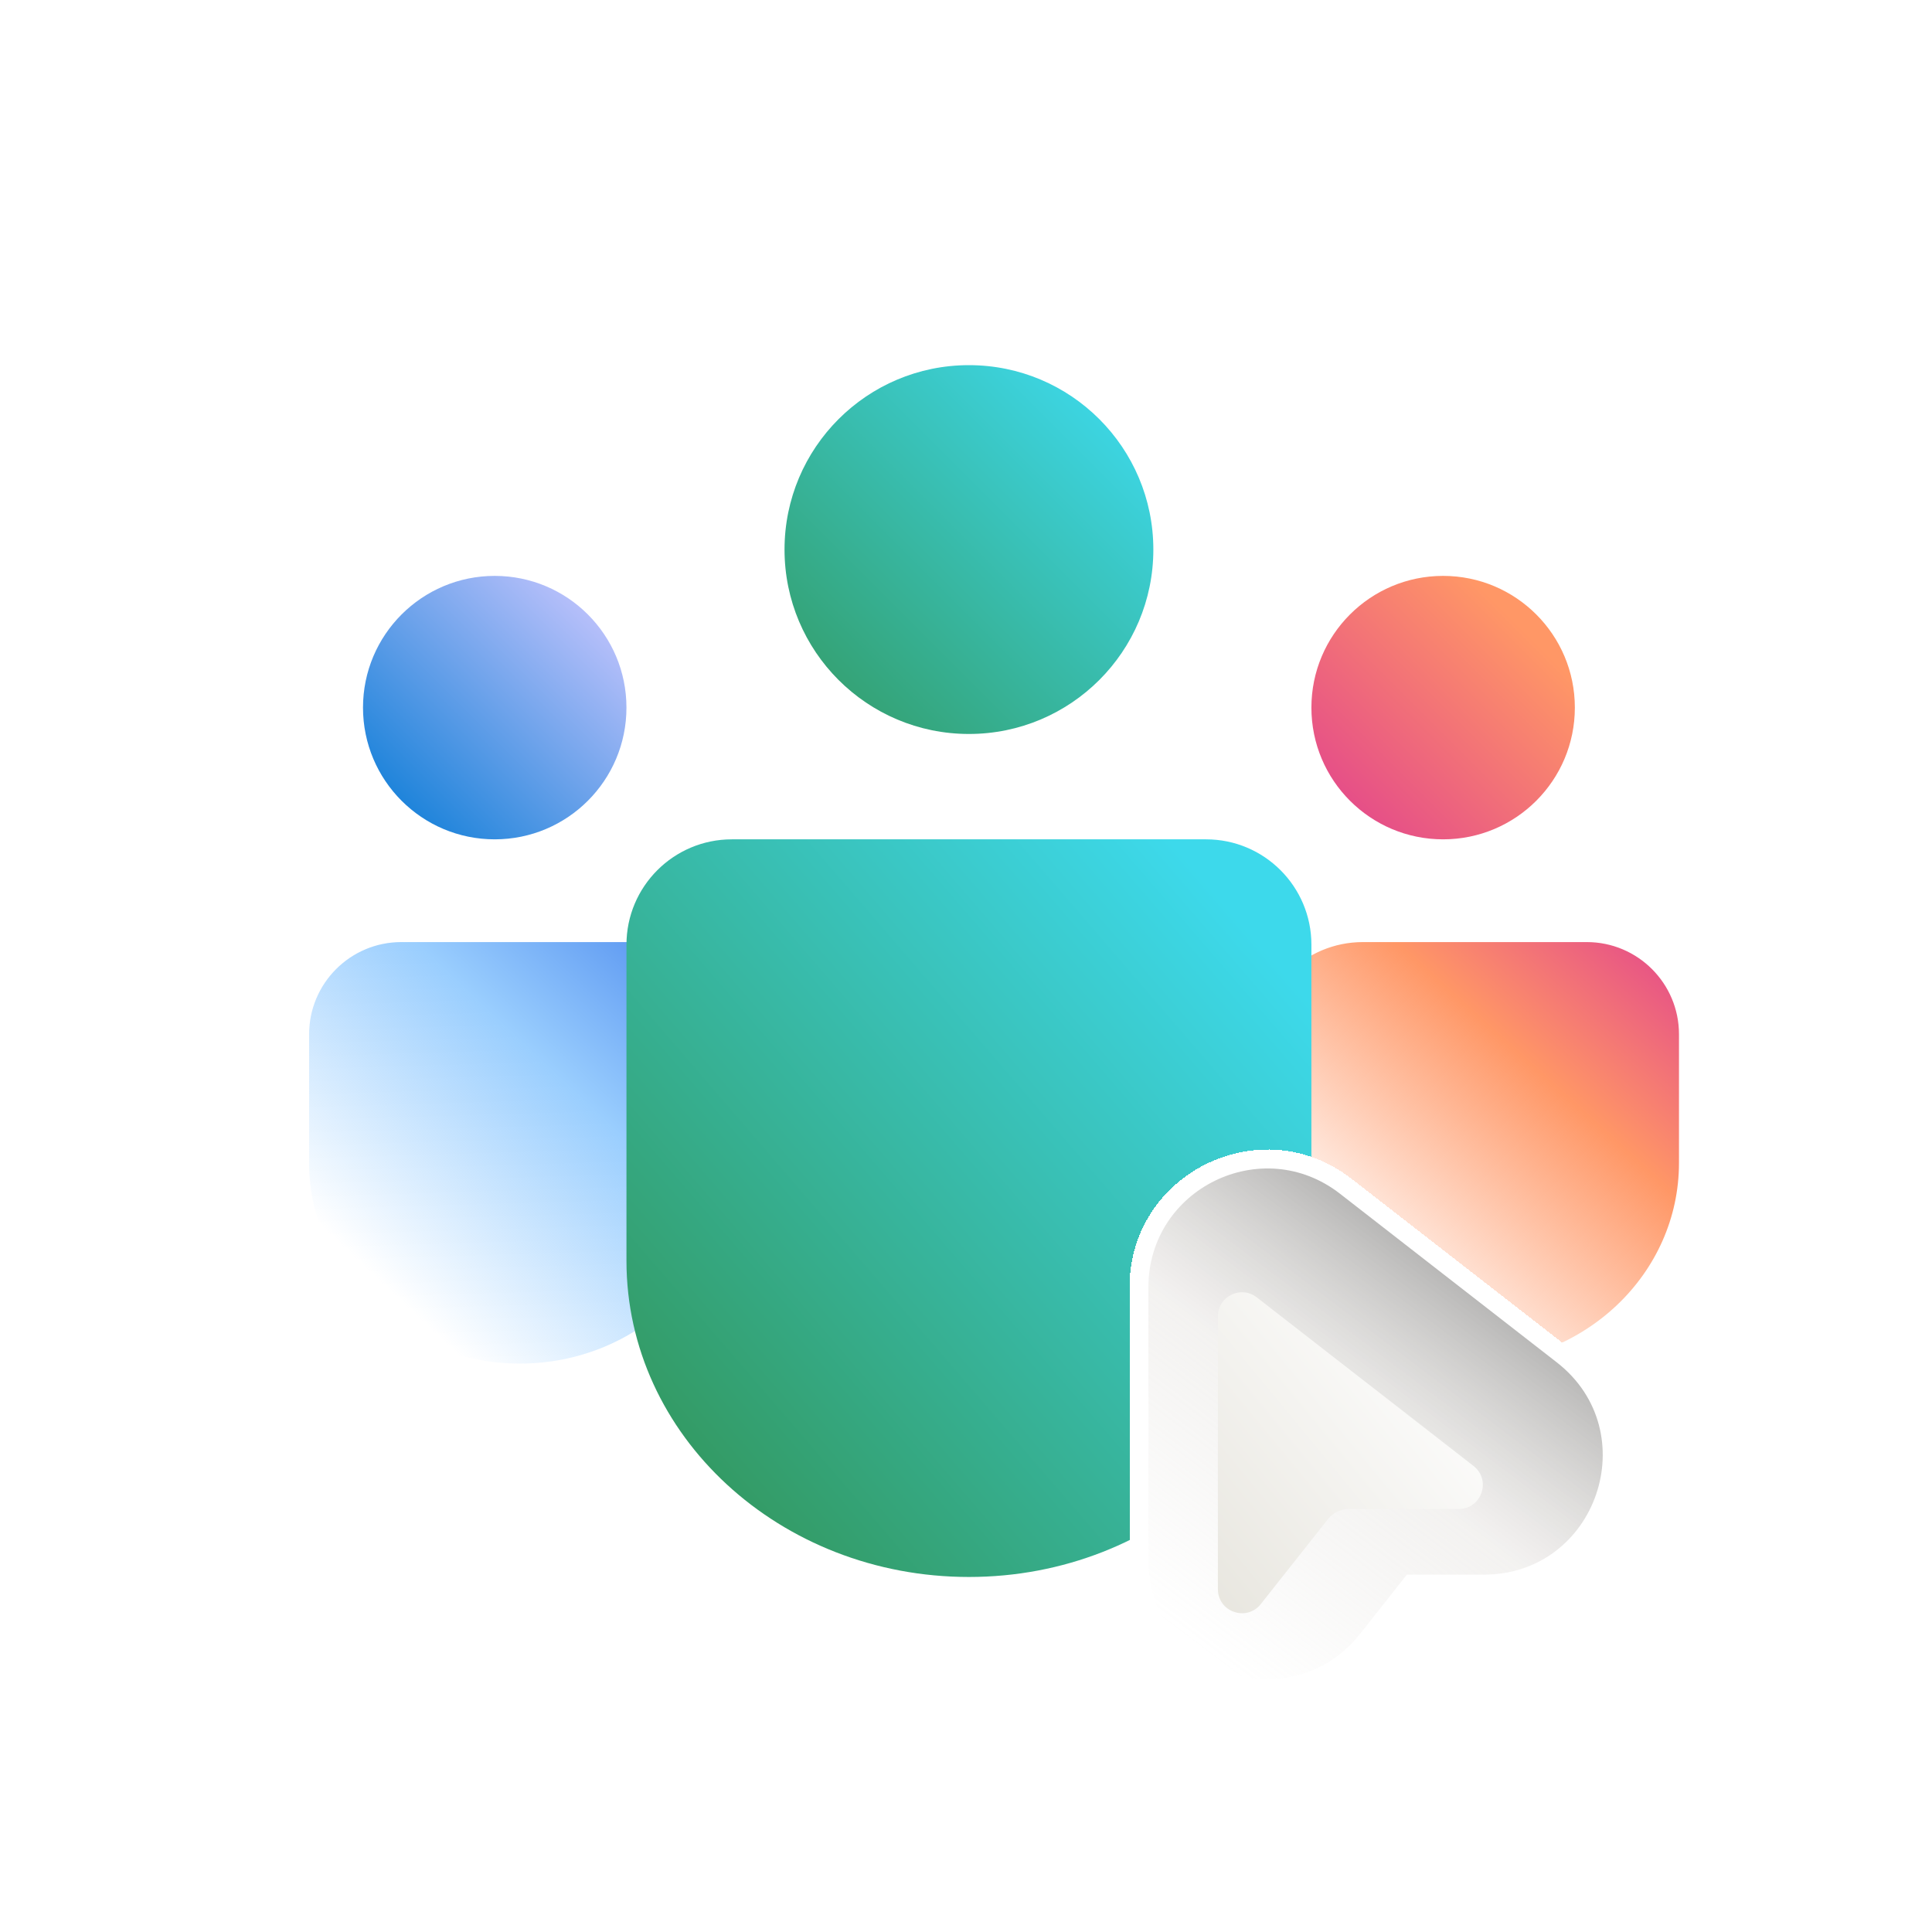 <?xml version="1.0" encoding="UTF-8"?><svg id="Layer_1" xmlns="http://www.w3.org/2000/svg" xmlns:xlink="http://www.w3.org/1999/xlink" viewBox="0 0 1000 1000"><defs><style>.cls-1{filter:url(#drop-shadow-34);}.cls-2{fill:url(#linear-gradient-2);}.cls-3,.cls-4{fill:#fff;}.cls-4,.cls-5{fill-rule:evenodd;}.cls-6{fill:url(#linear-gradient-4);filter:url(#drop-shadow-32);}.cls-7{fill:url(#linear-gradient-5);}.cls-8{fill:url(#linear-gradient-8);}.cls-9{filter:url(#drop-shadow-30);}.cls-10{fill:url(#linear-gradient-3);filter:url(#drop-shadow-31);}.cls-11{fill:url(#linear-gradient-6);}.cls-5{fill:url(#linear-gradient-7);}.cls-12{filter:url(#drop-shadow-33);}.cls-13{filter:url(#drop-shadow-29);}.cls-14{fill:url(#linear-gradient);}.cls-15{filter:url(#drop-shadow-35);}</style><filter id="drop-shadow-29" x="87.78" y="443.84" width="337" height="336" filterUnits="userSpaceOnUse"><feOffset dx="-13" dy="15"/><feGaussianBlur result="blur" stdDeviation="15"/><feFlood flood-color="#000" flood-opacity=".2"/><feComposite in2="blur" operator="in"/><feComposite in="SourceGraphic"/></filter><filter id="drop-shadow-30" x="578.78" y="443.84" width="336" height="336" filterUnits="userSpaceOnUse"><feOffset dx="-13" dy="15"/><feGaussianBlur result="blur-2" stdDeviation="15"/><feFlood flood-color="#000" flood-opacity=".2"/><feComposite in2="blur-2" operator="in"/><feComposite in="SourceGraphic"/></filter><linearGradient id="linear-gradient" x1="125.59" y1="-3921.96" x2="323.3" y2="-3703.8" gradientTransform="translate(539.01 -3235.91) scale(1 -1)" gradientUnits="userSpaceOnUse"><stop offset=".14" stop-color="#ff9766" stop-opacity="0"/><stop offset=".63" stop-color="#ff9766"/><stop offset="1" stop-color="#e03f8f"/></linearGradient><linearGradient id="linear-gradient-2" x1="-380.83" y1="-3932.77" x2="-162.66" y2="-3700.97" gradientTransform="translate(539.01 -3235.91) scale(1 -1)" gradientUnits="userSpaceOnUse"><stop offset=".16" stop-color="#9acefe" stop-opacity="0"/><stop offset=".6" stop-color="#9acefe"/><stop offset="1" stop-color="#3d7deb"/></linearGradient><linearGradient id="linear-gradient-3" x1="-201.76" y1="-3519" x2="-338.11" y2="-3655.35" gradientTransform="translate(539.01 -3235.91) scale(1 -1)" gradientUnits="userSpaceOnUse"><stop offset=".12" stop-color="#bbc1fb"/><stop offset="1" stop-color="#0078d4"/></linearGradient><filter id="drop-shadow-31" x="142.78" y="252.84" width="227" height="227" filterUnits="userSpaceOnUse"><feOffset dx="-13" dy="15"/><feGaussianBlur result="blur-3" stdDeviation="15"/><feFlood flood-color="#000" flood-opacity=".2"/><feComposite in2="blur-3" operator="in"/><feComposite in="SourceGraphic"/></filter><linearGradient id="linear-gradient-4" x1="289.13" y1="-3519" x2="152.77" y2="-3655.35" gradientTransform="translate(539.01 -3235.91) scale(1 -1)" gradientUnits="userSpaceOnUse"><stop offset=".2" stop-color="#ff9766"/><stop offset="1" stop-color="#e03f8f"/></linearGradient><filter id="drop-shadow-32" x="632.78" y="252.84" width="228" height="227" filterUnits="userSpaceOnUse"><feOffset dx="-13" dy="15"/><feGaussianBlur result="blur-4" stdDeviation="15"/><feFlood flood-color="#000" flood-opacity=".2"/><feComposite in2="blur-4" operator="in"/><feComposite in="SourceGraphic"/></filter><filter id="drop-shadow-33" x="360.78" y="143.84" width="282" height="282" filterUnits="userSpaceOnUse"><feOffset dx="-13" dy="15"/><feGaussianBlur result="blur-5" stdDeviation="15"/><feFlood flood-color="#000" flood-opacity=".2"/><feComposite in2="blur-5" operator="in"/><feComposite in="SourceGraphic"/></filter><linearGradient id="linear-gradient-5" x1="70.96" y1="-3409.91" x2="-119.94" y2="-3600.81" gradientTransform="translate(539.01 -3235.91) scale(1 -1)" gradientUnits="userSpaceOnUse"><stop offset=".08" stop-color="#3dd9eb"/><stop offset="1" stop-color="#339961"/></linearGradient><filter id="drop-shadow-34" x="278.78" y="388.84" width="445" height="473" filterUnits="userSpaceOnUse"><feOffset dx="-13" dy="15"/><feGaussianBlur result="blur-6" stdDeviation="15"/><feFlood flood-color="#000" flood-opacity=".2"/><feComposite in2="blur-6" operator="in"/><feComposite in="SourceGraphic"/></filter><linearGradient id="linear-gradient-6" x1="156.04" y1="-3659.15" x2="-193.56" y2="-3960.47" gradientTransform="translate(539.01 -3235.91) scale(1 -1)" gradientUnits="userSpaceOnUse"><stop offset=".12" stop-color="#3dd9eb"/><stop offset="1" stop-color="#339961"/></linearGradient><linearGradient id="linear-gradient-7" x1="260.18" y1="-3830.25" x2="42.83" y2="-4118.24" gradientTransform="translate(539.01 -3235.91) scale(1 -1)" gradientUnits="userSpaceOnUse"><stop offset=".1" stop-color="#000" stop-opacity=".45"/><stop offset=".5" stop-color="#c4beb6" stop-opacity=".2"/><stop offset=".87" stop-color="#c4beb6" stop-opacity="0"/></linearGradient><filter id="drop-shadow-35" x="584.78" y="623.84" width="228" height="257" filterUnits="userSpaceOnUse"><feOffset dx="-13" dy="15"/><feGaussianBlur result="blur-7" stdDeviation="15"/><feFlood flood-color="#000" flood-opacity=".2"/><feComposite in2="blur-7" operator="in"/><feComposite in="SourceGraphic"/></filter><linearGradient id="linear-gradient-8" x1="241.27" y1="-3889.49" x2="78.13" y2="-4024.13" gradientTransform="translate(539.01 -3235.91) scale(1 -1)" gradientUnits="userSpaceOnUse"><stop offset=".11" stop-color="#fff"/><stop offset="1" stop-color="#e8e6df"/></linearGradient></defs><g class="cls-13"><path class="cls-3" d="M391.8,528.53c0-30.12-24.42-54.54-54.54-54.54h-136.36c-30.12,0-54.54,24.42-54.54,54.54v74.02c0,64.55,54.94,116.88,122.72,116.88s122.72-52.33,122.72-116.88v-74.02Z" shape-rendering="crispEdges"/></g><g class="cls-9"><path class="cls-3" d="M882.68,528.53c0-30.12-24.42-54.54-54.54-54.54h-136.36c-30.12,0-54.54,24.42-54.54,54.54v74.02c0,64.55,54.94,116.88,122.72,116.88s122.72-52.33,122.72-116.88v-74.02Z" shape-rendering="crispEdges"/></g><path class="cls-14" d="M869.04,535.34c0-26.36-21.37-47.72-47.72-47.72h-115.9c-30.12,0-54.54,24.42-54.54,54.54v59.74c0,57.38,48.84,103.89,109.08,103.89s109.08-46.51,109.08-103.89v-66.56Z"/><path class="cls-2" d="M378.16,542.16c0-30.12-24.42-54.54-54.54-54.54h-115.9c-26.36,0-47.72,21.37-47.72,47.72v66.56c0,57.38,48.84,103.89,109.08,103.89s109.08-46.51,109.08-103.89v-59.74Z"/><path class="cls-10" d="M337.25,351.26c0,37.65-30.52,68.18-68.18,68.18s-68.18-30.52-68.18-68.18,30.52-68.18,68.18-68.18,68.18,30.52,68.18,68.18Z"/><path class="cls-6" d="M828.14,351.26c0,37.65-30.52,68.18-68.18,68.18s-68.18-30.52-68.18-68.18,30.52-68.18,68.18-68.18,68.18,30.52,68.18,68.18Z"/><g class="cls-12"><path class="cls-7" d="M609.97,269.45c0,52.72-42.73,95.45-95.45,95.45s-95.45-42.73-95.45-95.45,42.73-95.45,95.45-95.45,95.45,42.73,95.45,95.45Z"/></g><g class="cls-1"><path class="cls-11" d="M691.78,473.98c0-30.12-24.42-54.54-54.54-54.54h-245.44c-30.12,0-54.54,24.42-54.54,54.54v163.63c0,90.37,79.36,163.63,177.26,163.63s177.26-73.26,177.26-163.63v-163.63Z"/></g><path class="cls-4" d="M811.76,697.39c53.52,41.64,24.08,127.44-43.73,127.44h-35.07l-21.26,26.89c-41.89,52.97-127.09,23.35-127.09-44.17v-141.2c0-59.27,68.17-92.6,114.95-56.22l56.23,43.74,55.96,43.53Z" shape-rendering="crispEdges"/><path class="cls-5" d="M728.22,815.03h39.81c58.48,0,83.88-74,37.71-109.91l-112.19-87.27c-40.35-31.38-99.14-2.63-99.14,48.48v141.2c0,58.24,73.48,83.78,109.61,38.1l24.2-30.61Z"/><g class="cls-15"><path class="cls-8" d="M663.48,656.5c-8.18-6.36-20.1-.53-20.1,9.83v141.2c0,11.81,14.9,16.99,22.22,7.72l34.79-44c2.6-3.29,6.56-5.2,10.75-5.2h56.89c11.86,0,17-15,7.65-22.28l-112.19-87.27Z"/></g></svg>